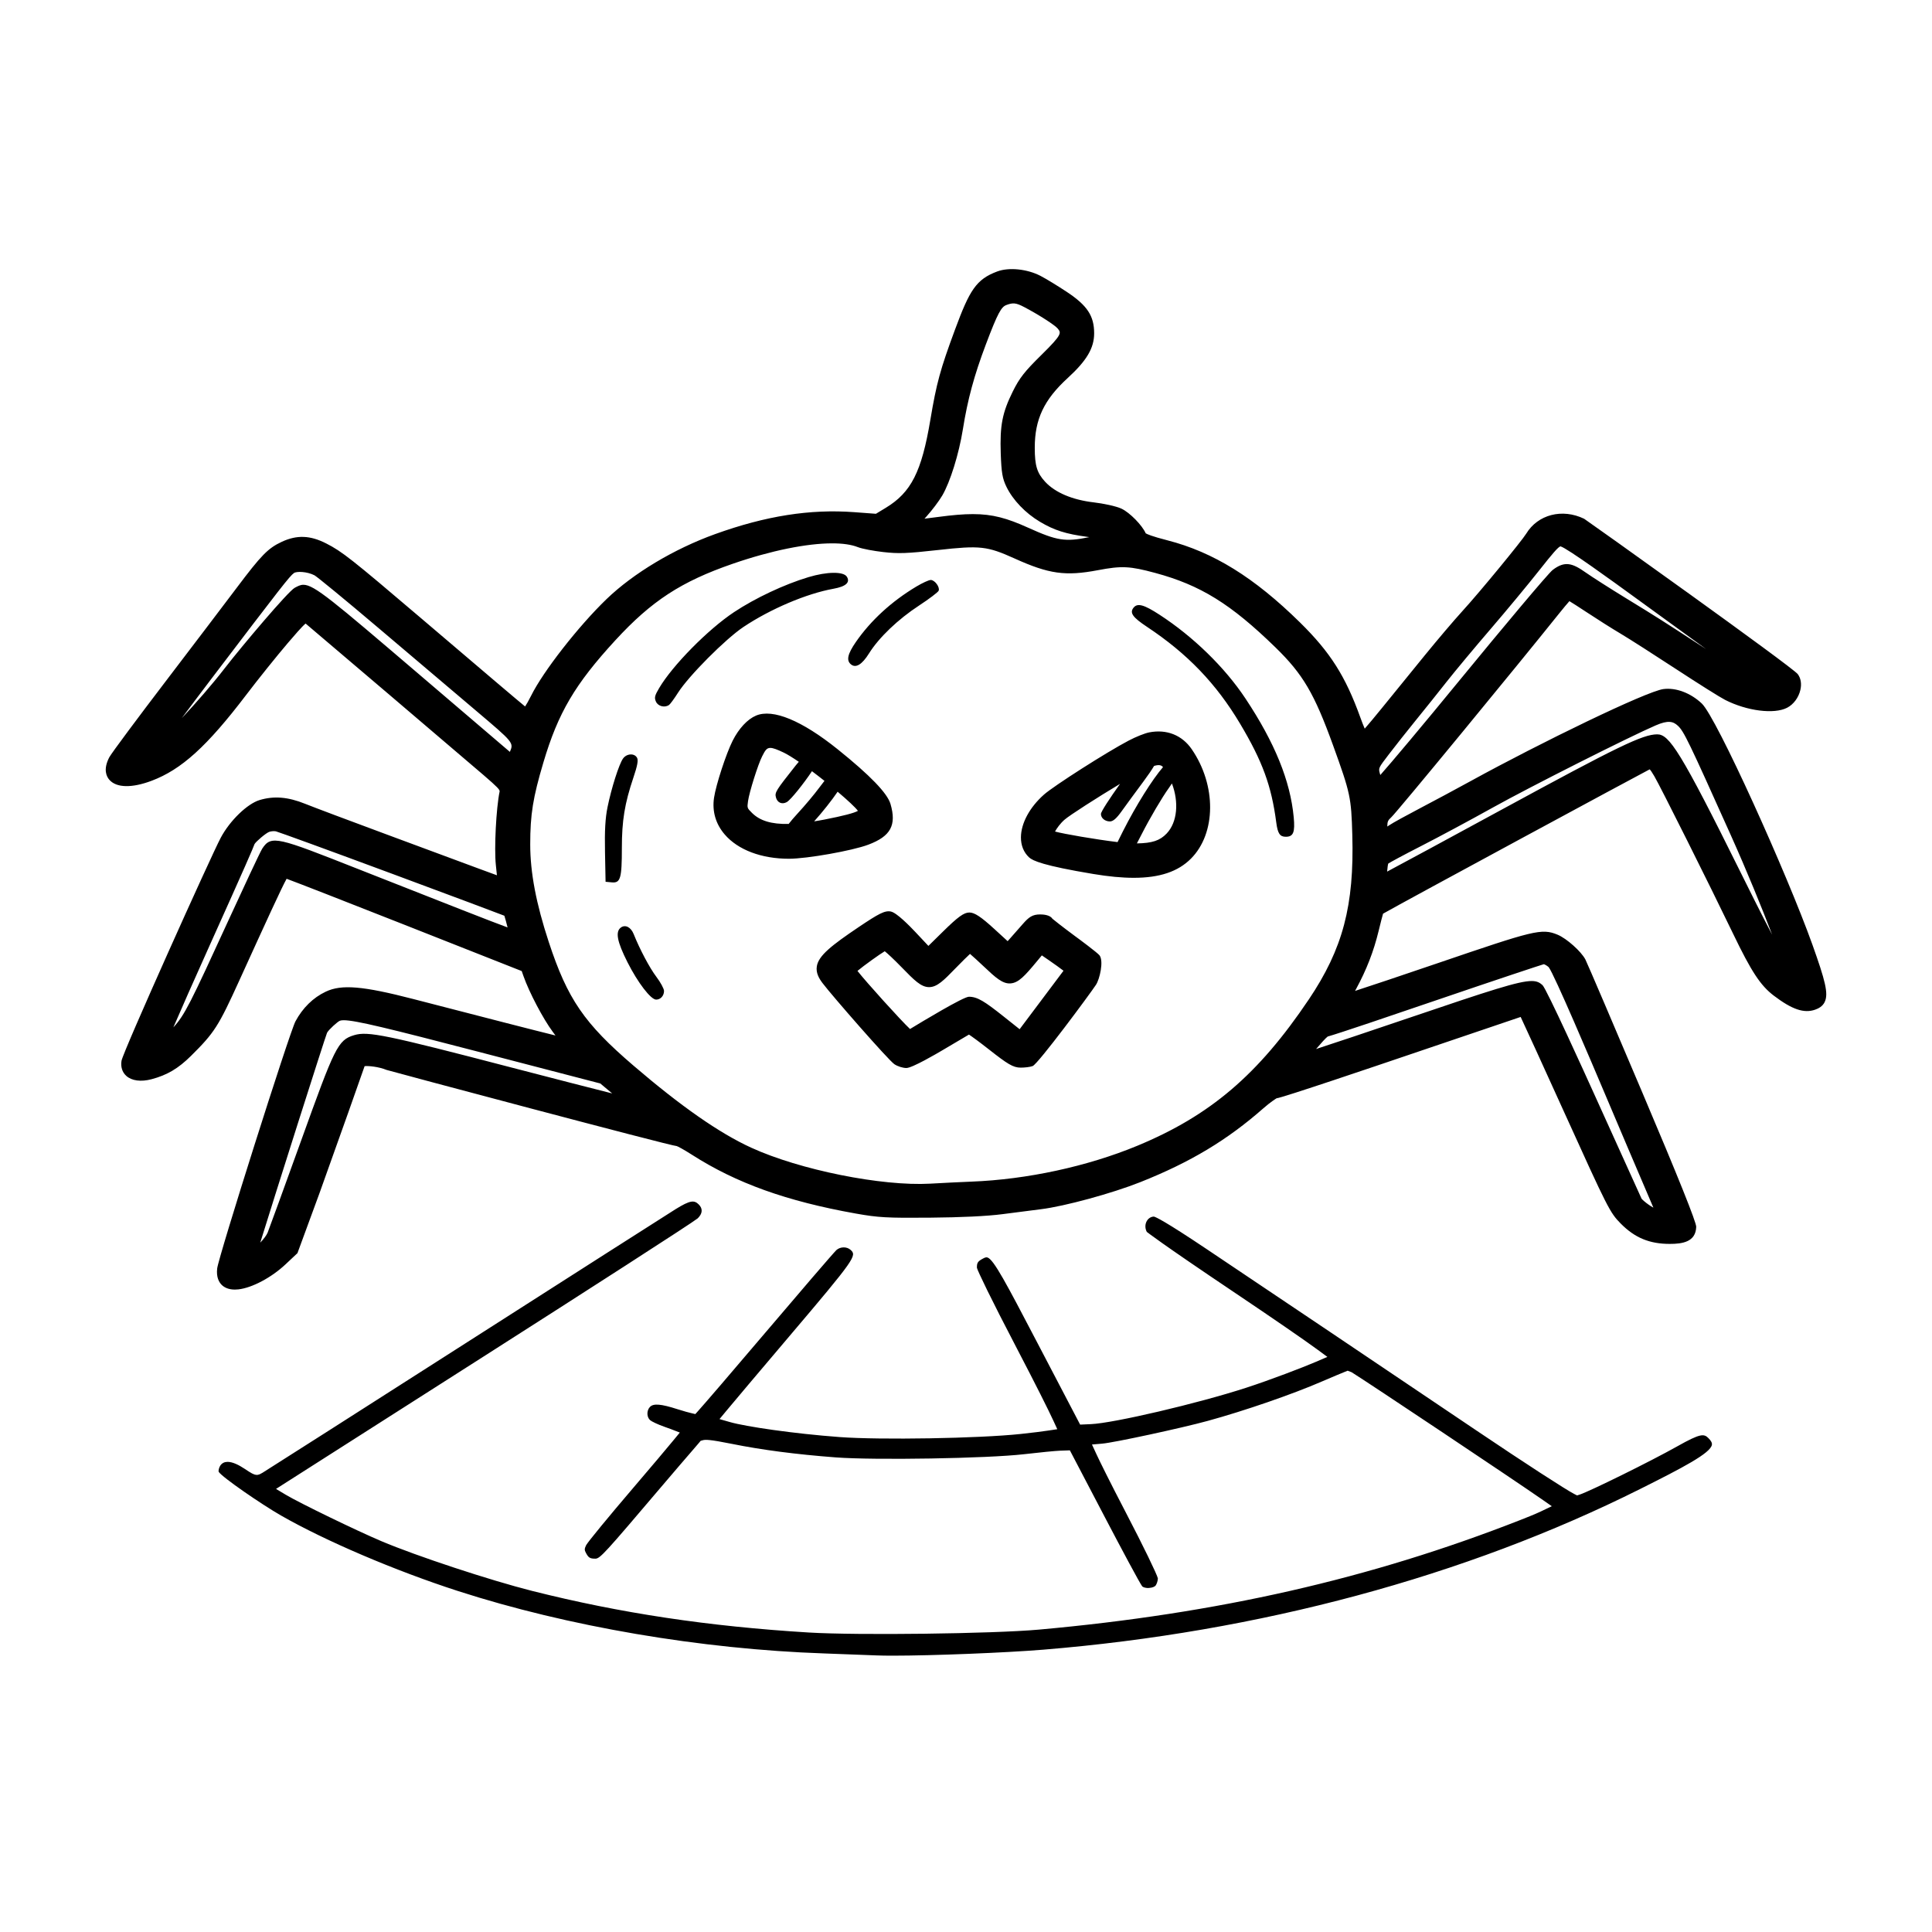 <?xml version="1.0" encoding="UTF-8"?>
<!-- Uploaded to: SVG Repo, www.svgrepo.com, Generator: SVG Repo Mixer Tools -->
<svg fill="#000000" width="800px" height="800px" version="1.1" viewBox="144 144 512 512" xmlns="http://www.w3.org/2000/svg">
 <path d="m369.48 320.04c-1.23-1.043-0.852-2.734 1.32-5.883 3.926-5.688 9.441-10.758 15.996-14.688 1.629-0.977 3.356-1.77 3.859-1.77 1.066 0 2.469 1.895 2.102 2.84-0.152 0.387-2.508 2.172-5.199 3.934-5.586 3.656-10.645 8.496-13.25 12.672-1.871 3-3.531 4-4.828 2.894zm219.06 207.23c-7.438 4.176-23.316 11.965-25.855 12.793l-0.742 0.242-0.695-0.352c-2.207-1.117-13.312-8.316-25.82-16.75-28.031-18.895-52.199-35.141-71.652-48.18-11.098-7.438-13.473-8.504-13.98-8.613-0.73 0.012-1.43 0.418-1.859 1.137-0.516 0.863-0.523 1.984-0.02 2.918 0.188 0.125 2.977 2.465 23.676 16.359 9.602 6.449 18.047 12.262 21.52 14.812l2.656 1.953-3.027 1.305c-3.426 1.477-12.148 4.816-18.559 6.898-12.797 4.152-35.07 9.367-41.098 9.621l-2.836 0.125-11.473-21.938c-8.074-15.441-11.422-21.836-13.094-22.355-0.371-0.125-0.754 0.059-1.254 0.328-1.375 0.734-1.551 1.152-1.531 2.422 0.227 0.891 3.594 7.969 10.559 21.301 5.039 9.648 8.5 16.586 9.691 19.18l1.047 2.281-2.481 0.371c-1.438 0.215-3.961 0.543-7.231 0.891-11.117 1.18-37.109 1.617-47.949 0.82-12.262-0.906-24.934-2.781-29.07-3.969l-2.785-0.797 1.848-2.227c2.188-2.629 8.227-9.793 16.566-19.617 17.723-20.871 18.012-21.488 16.312-23.008-0.988-0.887-2.699-0.863-3.734 0.047-0.836 0.801-10.246 11.773-18.852 21.906-9.551 11.246-16.188 18.949-17.805 20.746l-0.742 0.828-1.07-0.254c-0.656-0.152-1.934-0.488-3.668-1.043-4.418-1.422-6.402-1.57-7.316-0.57-0.441 0.484-0.676 1.16-0.641 1.867 0.031 0.637 0.293 1.234 0.699 1.598 0.383 0.348 2.047 1.152 3.82 1.77 0.648 0.215 1.195 0.418 1.629 0.586l2.438 0.941-1.664 2.019c-1.691 2.055-5.586 6.68-10.762 12.734-6.41 7.5-11.855 14.125-12.398 15.086-0.504 1.012-0.43 1.336-0.09 1.996 0.711 1.352 1.09 1.586 2.535 1.586 1.25 0 2.641-1.598 17.32-18.871 3.777-4.449 6.961-8.141 8.734-10.191 0.832-0.961 1.34-1.559 1.445-1.684l0.395-0.484 0.621-0.168c0.641-0.168 1.727-0.215 7.559 0.957 8.027 1.621 17.051 2.801 27.598 3.602 10.375 0.781 40.215 0.281 49.898-0.84 4.152-0.484 8.367-0.891 9.598-0.938l2.574-0.09 9.352 17.871c4.359 8.332 9.129 17.25 9.82 18.176 0.211 0.215 0.945 0.508 1.84 0.418 0.977-0.066 1.531-0.395 1.723-0.648 0.277-0.379 0.586-1.258 0.586-1.891-0.227-1.043-3.812-8.469-8.508-17.48-4.258-8.176-6.879-13.488-7.828-15.547l-1.129-2.445 2.684-0.227c3.144-0.266 20.934-4.098 27.992-6.031 9.703-2.656 22.441-7.047 30.285-10.453 2.863-1.246 5.012-2.117 5.898-2.484l0.891-0.363 1.062 0.406c4.289 2.656 42.898 28.441 50.383 33.648l2.664 1.855-2.926 1.402c-1.496 0.715-4.172 1.77-5.5 2.289-39.656 15.543-80.176 24.762-127.52 29.016-12.238 1.098-48.113 1.547-60.93 0.766-26.602-1.617-49.902-5.117-73.34-11.023-11.199-2.828-30.617-9.234-39.953-13.184-6.586-2.785-21.719-10.133-25.305-12.281l-2.621-1.57 55.605-35.465c25.809-16.461 54.602-34.98 56.121-36.215 0.453-0.43 1.059-1.168 1.074-2.035 0.012-0.586-0.25-1.148-0.781-1.676-1.184-1.168-2.231-1.16-6.125 1.258-1.934 1.203-27.492 17.516-55.801 35.621-26.012 16.625-52.801 33.727-53.672 34.234-0.551 0.328-0.836 0.457-1.152 0.52l-0.25 0.051-0.25-0.02c-0.691-0.055-1.266-0.383-3.195-1.668-1.375-0.91-3.031-1.77-4.398-1.77-0.781 0-1.465 0.281-1.945 0.992-0.352 0.535-0.523 1.336-0.43 1.637 0.945 1.48 11.508 8.723 16.52 11.586 11.82 6.766 30.207 14.609 46.848 19.996 29.09 9.406 64.469 15.441 97.07 16.555 4.469 0.156 10.758 0.395 13.969 0.527 1.102 0.047 2.57 0.066 4.301 0.066 10.48 0 29.816-0.77 39.789-1.586 57.191-4.676 111.91-19.406 158.25-42.602 11.23-5.621 18.621-9.473 18.977-11.699 0.082-0.5-0.203-1.043-0.91-1.754-1.195-1.207-2.098-1.305-8.215 2.137zm-276.68-177.21c1.062-3.148 1.324-4.566 0.969-5.231-0.684-1.281-2.762-1.168-3.727 0.203-1.062 1.5-3.074 7.82-4.106 12.898-0.59 2.898-0.777 6.195-0.664 11.879l0.152 7.871 1.676 0.156c2.266 0.211 2.641-1.074 2.641-9.094-0.004-7.258 0.742-11.809 3.059-18.684zm162.18-20.977c-5.465-8.23-13.816-16.367-22.754-22.176-4.109-2.676-5.828-3.148-6.863-1.891-1.125 1.367-0.297 2.555 3.562 5.113 10.664 7.074 18.344 15.062 24.652 25.66 5.93 9.949 8.316 16.465 9.582 26.152 0.383 2.949 0.957 3.809 2.527 3.809 2.004 0 2.481-1.168 2.102-5.18-0.91-9.66-5.016-19.754-12.809-31.488zm-162.11 62.457c-0.73-1.828-2.211-2.59-3.379-1.742-1.527 1.102-1.027 3.723 1.742 9.211 2.746 5.43 6.176 9.898 7.598 9.898 1.16 0 2.082-1.02 2.082-2.289 0-0.586-0.922-2.289-2.035-3.758-1.781-2.356-4.379-7.254-6.008-11.32zm315.64 17.988c-0.594 1.246-1.75 1.762-2.562 2.051-2.934 1.02-6.102-0.055-10.922-3.715-3.535-2.684-5.953-6.359-10.777-16.379-6.344-13.164-19.219-38.918-20.879-41.75-0.645-1.102-1.066-1.723-1.258-1.848-1.883 0.938-65.234 35.141-70.648 38.246-0.203 0.695-0.641 2.348-1.18 4.594-1.309 5.41-3.211 10.297-5.981 15.391-0.098 0.172-0.18 0.328-0.262 0.484 3.879-1.258 11.906-3.941 21.871-7.34 25.52-8.699 27.559-9.324 31.816-7.551 2.402 1.004 6.254 4.438 7.359 6.57 0.48 0.918 8.184 18.965 15.043 35.152 9.543 22.488 14.359 34.5 14.324 35.695-0.125 3.984-3.606 4.519-6.996 4.519-5.391 0-9.281-1.617-13.02-5.402-2.856-2.891-3.414-3.996-14.969-29.488-5.918-13.07-10.188-22.383-11.539-25.258-3.527 1.184-15.906 5.375-31.188 10.57-5.394 1.832-32.371 10.984-33.488 10.984-0.152 0.086-1.621 0.996-3.488 2.637-9.617 8.457-19.383 14.324-32.66 19.598-7.473 2.969-19.984 6.379-26.258 7.16-2.215 0.277-6.871 0.875-10.273 1.32-4.047 0.527-10.863 0.855-19.195 0.926-11.477 0.098-13.684-0.031-19.652-1.094-18.289-3.254-31.68-8.062-43.414-15.578-2.242-1.438-3.734-2.207-4.031-2.301-1.508 0-76.43-19.984-76.918-20.188-1.996-0.828-4.797-1.113-5.801-0.992-1.023 3.027-6.559 18.582-11.926 33.574l-5.871 15.98-3.148 2.957c-3.734 3.512-8.879 6.242-12.5 6.644-0.332 0.035-0.645 0.055-0.938 0.055-1.828 0-2.906-0.66-3.508-1.266-0.684-0.691-1.449-1.996-1.18-4.324 0.367-3.188 19.18-62.566 20.746-65.496 1.91-3.562 4.68-6.281 8.016-7.859 4.191-1.996 9.828-1.516 23.195 1.941 19.098 4.941 32.152 8.305 37.695 9.668-0.223-0.309-0.465-0.629-0.719-0.977-2.539-3.406-6.238-10.438-7.758-14.758l-0.469-1.34-31.102-12.281c-16.531-6.523-28.172-11.055-31.199-12.176-1.258 2.227-5.203 10.828-12.566 27.02-5.5 12.098-6.574 13.77-12.773 19.914-3.391 3.356-6.324 5.09-10.469 6.188-2.812 0.742-5.25 0.414-6.699-0.902-1.062-0.969-1.508-2.383-1.246-3.988 0.387-2.383 23.723-54.281 26.312-59.137 2.402-4.508 7.023-8.977 10.293-9.961 3.805-1.137 7.516-0.832 12.055 0.996 2.168 0.875 11.875 4.523 21.648 8.141 9.801 3.629 20.738 7.68 24.375 9.039 2.031 0.754 3.672 1.359 4.801 1.762-0.074-0.754-0.172-1.688-0.281-2.707-0.473-4.375 0.082-15.121 0.996-19.492 0.098-0.438-0.516-1.133-4.289-4.379-6.731-5.777-43.262-36.883-47.125-40.133-0.91 0.719-3.168 3.359-4.715 5.168-2.934 3.438-7.906 9.629-11.082 13.809-10.332 13.574-17.113 19.723-25.023 22.695-5.219 1.965-9.297 1.879-11.176-0.25-0.742-0.836-1.727-2.715-0.035-5.969 0.559-1.078 7.984-11.012 14.695-19.809 7.586-9.949 16.141-21.211 19.07-25.105 6.523-8.676 8.309-10.5 11.922-12.188 4.019-1.879 7.559-1.75 11.82 0.43 4.168 2.121 6.727 4.141 24.922 19.633 18.797 16.012 25.668 21.852 27.77 23.562 0.367-0.559 0.922-1.496 1.598-2.856 3.199-6.457 12.535-18.414 19.977-25.59 7.113-6.852 17.875-13.297 28.777-17.23 13.445-4.848 25.172-6.676 36.828-5.82l5.793 0.434 2.602-1.578c6.742-4.086 9.508-9.539 11.828-23.348 1.637-9.738 2.613-13.312 6.531-23.891 3.856-10.414 5.578-13.316 11.203-15.406 3.09-1.148 7.898-0.66 11.43 1.164 1.508 0.781 4.613 2.676 7.074 4.312 5.356 3.562 7.164 6.316 7.164 10.922 0 3.906-1.965 7.231-7.008 11.848-6.289 5.758-8.73 10.934-8.73 18.465 0 4.758 0.594 6.699 2.766 9.043 2.644 2.856 7.219 4.793 12.879 5.445 2.473 0.289 5.898 0.992 7.352 1.676 2.203 1.043 5.488 4.414 6.402 6.519 0.316 0.203 1.523 0.777 5.762 1.863 12.168 3.129 22.992 9.836 35.102 21.738 8.051 7.914 12.09 14.281 16.027 25.23 0.438 1.223 0.84 2.227 1.152 2.938 0.969-1.102 2.555-2.988 4.543-5.441l11.352-13.961c3.316-4.074 7.789-9.34 9.977-11.734 4.828-5.289 15.805-18.691 16.918-20.523 3.094-5.094 9.547-6.766 15.355-3.961 0.406 0.195 55.199 39.258 56.629 41.188 0.805 1.09 1.047 2.57 0.676 4.18-0.465 2.019-1.805 3.824-3.496 4.707-3.438 1.789-10.656 0.871-16.438-2.07-1.344-0.68-7.082-4.289-13.07-8.211-5.828-3.82-12.391-8.012-14.625-9.34-2.254-1.336-6.363-3.934-9.168-5.793-1.996-1.324-3.562-2.312-4.41-2.828-0.59 0.66-1.602 1.863-2.852 3.426-10.523 13.16-42.965 52.617-44.352 53.848-0.84 0.746-1.047 1.184-1.047 2.242v0.215c0.125-0.082 0.277-0.18 0.457-0.309 0.918-0.637 4.856-2.785 8.105-4.484 3.621-1.895 9.785-5.199 13.688-7.344 18.379-10.09 46.371-23.688 50.91-24.293 3.309-0.438 7.211 1.023 10.176 3.824 3.906 3.691 22.566 45.055 29.312 63.898 3.375 9.469 4.32 12.98 3.262 15.191zm-349.06-19.754c-0.273-1.113-0.629-2.438-0.848-3.098-2.293-0.891-13.387-5.047-29.52-11.035-17.512-6.5-30.184-11.105-31.035-11.332-0.453-0.105-1.32-0.031-1.793 0.156-0.898 0.344-3.481 2.559-3.844 3.199l-0.004-0.004c-0.379 1.074-2.281 5.508-11.977 27.043-4.211 9.359-7.547 16.914-9.543 21.555 3.023-3.309 4.398-6.125 14.863-28.938 3.047-6.656 8.113-17.543 8.699-18.445 2.394-3.656 4.121-2.969 25.23 5.356 24.254 9.562 35.754 14.086 39.77 15.543zm-8.348-57.426c-5.602-4.742-17.215-14.59-25.902-21.957-8.957-7.602-16.078-13.426-16.898-13.922-1.996-1.031-4.777-1.109-5.465-0.605-1.148 0.836-3.203 3.465-21.965 28.137-2.973 3.91-5.598 7.406-7.758 10.309 3.668-3.898 7.965-8.797 11.418-13.266 4.586-5.926 16.777-20.332 18.496-21.262 0.84-0.453 1.492-0.812 2.316-0.812 2.867 0 7.824 4.238 29.973 23.148l24.746 21.137c1.043-2.434 1.039-2.438-8.961-10.906zm118.83-50.891c0.984-0.117 2.231-0.277 3.688-0.469 3.641-0.484 6.566-0.746 9.145-0.746 5.215 0 9.055 1.074 14.641 3.602 7.703 3.481 9.828 3.809 16.211 2.5-0.16-0.02-0.324-0.047-0.492-0.07-5.727-0.766-8.781-1.734-12.559-3.981-3.863-2.293-7.188-5.758-8.902-9.273-1.074-2.203-1.34-3.769-1.516-8.832-0.25-7.438 0.402-10.812 3.195-16.449 1.777-3.582 3.129-5.305 7.594-9.691 5.566-5.473 5.266-5.828 4.273-7.019-0.695-0.832-4.715-3.481-8.848-5.656-2.231-1.176-3.012-1.18-4.719-0.543-1.328 0.488-2.254 1.996-5.445 10.461-3.109 8.242-4.82 14.551-6.09 22.504-1.047 6.516-3.336 13.875-5.441 17.496-0.871 1.492-2.793 4.035-4.281 5.672-0.172 0.168-0.316 0.336-0.453 0.496zm-82.758 152.31-3.148-2.637-32.328-8.41c-23.754-6.184-32.578-8.352-35.668-8.352-0.449 0-0.777 0.047-1.008 0.133-0.629 0.242-2.949 2.344-3.406 3.184-0.629 1.562-14.008 43.637-17.707 55.629 0.84-0.887 1.652-1.91 1.953-2.641 0.344-0.832 4.414-12.012 8.887-24.418 8.906-24.719 9.688-26.625 14.051-27.93 3.629-1.098 8.359-0.117 42.164 8.699 11.805 3.074 21.035 5.438 26.211 6.742zm184.58-24.852c9.062-13.477 12.086-24.898 11.562-43.645-0.277-9.969-0.516-11.078-5.09-23.723-4.984-13.773-7.984-18.879-15.289-25.992-11.824-11.512-19.859-16.488-31.848-19.723-6.75-1.824-8.879-1.926-15.18-0.73-8.629 1.633-12.984 1.027-22.133-3.117-7.227-3.266-9.117-3.473-20.262-2.223-8.246 0.918-10.418 0.996-14.5 0.535-2.344-0.266-5.512-0.82-6.769-1.316-1.684-0.664-3.984-0.988-6.758-0.988-6.711 0-16.184 1.891-26.344 5.402-13.668 4.719-21.527 9.84-31.141 20.297-10.691 11.629-15.145 19.191-19.055 32.359-2.777 9.336-3.492 13.805-3.492 21.73 0 7.453 1.562 15.668 4.914 25.859 4.973 15.113 9.375 21.543 22.426 32.738 12.59 10.797 22.801 17.922 31.234 21.773 12.891 5.894 34.57 10.246 47.395 9.531 3.512-0.203 8.41-0.441 10.938-0.539 14.699-0.559 30.723-4.019 43.949-9.492 19.34-8.008 32.078-18.867 45.441-38.738zm5.043 9.773c-0.469 0.328-1.863 1.867-3.078 3.309 4.637-1.508 13.621-4.508 24.727-8.281 21.52-7.305 28.984-9.734 32.398-9.734 1.414 0 2.137 0.418 2.871 1.078 1.055 0.953 11.477 23.957 13.559 28.562 7.211 15.957 12.48 27.59 12.699 28.043 0.117 0.168 0.922 0.938 1.945 1.637 0.402 0.277 0.801 0.523 1.184 0.734-3.019-6.984-11.113-26.082-13.008-30.547-3.301-7.785-13.316-31.422-14.746-33.195-0.52-0.457-1.102-0.742-1.289-0.77-0.691 0.18-12.488 4.086-28.582 9.582-11.824 4.043-25.848 8.801-28.68 9.582zm35.25-94.773c10.898-13.289 23.141-27.93 24.375-28.879 3.211-2.457 5.215-1.812 8.758 0.691 1.629 1.148 6.473 4.242 10.797 6.887 8.398 5.144 8.969 5.508 20.496 13.008 0.203 0.133 0.402 0.262 0.598 0.387-5.094-3.691-12.305-8.926-19.09-13.859-5.332-3.875-17.816-12.949-19.473-13.355-0.539 0.012-2.242 2.023-5.582 6.262-2.957 3.75-8.77 10.762-12.957 15.633-4.203 4.887-9.426 11.156-11.645 13.969-2.242 2.848-5.898 7.422-8.16 10.195-2.223 2.731-5.488 6.863-7.184 9.082-2.75 3.598-2.75 3.598-2.371 5.004 0.039 0.156 0.086 0.309 0.125 0.449 2.918-3.285 10.801-12.641 21.312-25.473zm82.523 67.77c-2.644-6.941-6.715-16.918-10.871-26.184-11.32-25.227-12.504-27.68-14.105-29.172-1.258-1.164-2.57-1.531-5.898-0.086-7.141 3.09-33.285 16.277-43.051 21.715-5.894 3.285-14.426 7.863-19.004 10.203-5.059 2.586-8.418 4.418-8.805 4.699-0.086 0.215-0.227 1.223-0.293 2.121 3.891-2.066 15.035-8.082 30.496-16.496 30.688-16.691 37.211-19.852 41.059-19.879h0.023c3.176 0 6.144 4.379 22.176 36.734 1.797 3.633 5.324 10.746 8.273 16.344zm-153.82-49.152c6.59 9.566 6.5 22.32-0.211 29.031-3.41 3.41-8.246 5.062-15.141 5.062-3.125 0-6.664-0.336-10.691-1.008-13.301-2.211-16.098-3.516-17.055-4.41-1.43-1.336-2.176-3.184-2.152-5.356 0.039-3.699 2.312-7.91 6.086-11.262 2.625-2.332 16.707-11.316 22.496-14.344 1.914-1.004 4.242-1.93 5.414-2.16 4.609-0.898 8.688 0.723 11.254 4.445zm-7.598 4.758c-0.398-0.473-0.961-0.742-2.371-0.312-0.629 1.074-1.531 2.387-2.797 4.098-2.152 2.898-4.781 6.484-5.824 7.945-1.34 1.879-2.246 2.664-3.074 2.664-1.32 0-2.387-0.887-2.387-1.98 0-0.605 2.398-4.242 5.066-7.977-5.926 3.559-13.352 8.297-14.746 9.527-1.094 0.961-2.062 2.309-2.484 3.109 2.309 0.637 10.828 2.102 16.57 2.797 0.402-0.828 0.867-1.762 1.461-2.938 3.449-6.809 7.777-13.699 10.586-16.934zm2.363 4.336c-0.277 0.402-0.465 0.711-0.801 1.176-1.824 2.527-5.027 7.969-7.18 12.188-0.449 0.883-0.887 1.723-1.305 2.519 4.055-0.07 6.082-0.727 7.894-2.629 2.852-3 3.254-8.352 1.391-13.254zm-19.176 45.566c1.133 1.547 0.031 6.289-0.953 7.785-1.531 2.336-15.34 20.992-16.785 21.539-0.707 0.266-2.125 0.414-3.16 0.414-2.019 0-3.523-0.969-8.418-4.816-2.606-2.047-4.457-3.391-5.297-3.945-1.168 0.684-3.988 2.352-7.176 4.238-1.301 0.77-7.863 4.621-9.402 4.621-0.953 0-2.293-0.418-3.176-0.996-1.535-1.004-16.566-18.211-19.039-21.488-0.922-1.219-1.82-2.707-1.523-4.488 0.469-2.805 3.805-5.465 11.105-10.383 5.266-3.535 6.918-4.449 8.531-4.109 1.543 0.328 4.988 3.848 6.398 5.344l3.531 3.762 3.859-3.793c3.988-3.926 5.559-5.059 7.004-5.059 1.355 0 3.094 1.148 6.637 4.394l3.5 3.203 0.625-0.699c0.797-0.891 2.328-2.637 3.34-3.793 1.664-1.914 2.621-2.594 4.656-2.594 0.762 0 2.602 0.109 3.231 1.133 0.203 0.188 2.519 2.035 5.918 4.551 1.016 0.734 6.094 4.504 6.594 5.18zm-9.562 4.062-0.16-0.125c-0.609-0.484-2.293-1.688-3.785-2.715l-1.793-1.23-1.375 1.656c-3.078 3.699-4.785 5.637-6.941 5.769-2.074 0.152-3.949-1.527-7.047-4.465-1.629-1.543-2.934-2.715-3.672-3.352-0.742 0.684-2.082 1.996-3.879 3.844-3.004 3.094-4.816 4.957-6.953 4.961-2.168 0-3.969-1.855-7.246-5.215-2.106-2.168-3.785-3.715-4.516-4.297-1.211 0.699-5.598 3.836-7.231 5.215 2.231 2.863 11.426 13.043 13.926 15.395 3.008-1.832 14.137-8.551 15.613-8.551 2.262 0 4.195 1.258 9.266 5.289l4.168 3.316zm-60.973-101.23c3.301-0.594 4.5-1.668 3.566-3.184-0.875-1.422-5.246-1.375-10.168 0.102-6.398 1.918-14.125 5.551-19.754 9.289-6.906 4.59-16.332 14.16-19.855 20.164-1.164 1.98-1.285 2.519-0.812 3.559 0.559 1.219 2.289 1.656 3.449 0.883 0.301-0.203 1.395-1.691 2.394-3.266 2.816-4.438 12.586-14.254 17.355-17.434 7.168-4.781 16.695-8.824 23.824-10.113zm9.23 67.828c-4.262 1.602-16.238 3.723-21.008 3.723-7.301 0-13.504-2.344-17.023-6.43-2.394-2.781-3.375-6.144-2.836-9.742 0.52-3.465 3.195-11.652 4.934-15.109 1.648-3.258 3.91-5.691 6.211-6.664 4.453-1.863 12.133 1.309 21.637 8.949 8.578 6.891 13.156 11.633 13.984 14.484 1.645 5.637 0.043 8.559-5.898 10.789zm-18.746-8.246c1.93-2.082 4.523-5.18 5.734-6.832 0.473-0.648 0.957-1.27 1.41-1.84-1.098-0.875-2.211-1.727-3.316-2.559-2.023 3.059-5.621 7.621-6.699 8.203-1.273 0.68-2.5 0.125-2.856-1.293-0.324-1.289-0.02-1.777 5.25-8.43 0.273-0.348 0.551-0.656 0.82-0.973-1.543-1.047-2.957-1.945-4.004-2.445-1.758-0.836-2.816-1.238-3.551-1.238-1.012 0-1.406 0.766-2.16 2.231-1.078 2.09-3.422 9.531-3.742 11.879-0.246 1.82-0.246 1.82 1.039 3.102 2.086 2.082 5.125 3.039 9.73 2.938 0.652-0.828 1.402-1.727 2.344-2.742zm16.012-0.73c-0.699-0.934-2.785-2.871-5.379-5.066-1.547 2.273-3.918 5.285-6.227 7.856 0.887-0.145 1.773-0.289 2.742-0.48 4.957-0.965 7.93-1.742 8.863-2.309z"/>
</svg>